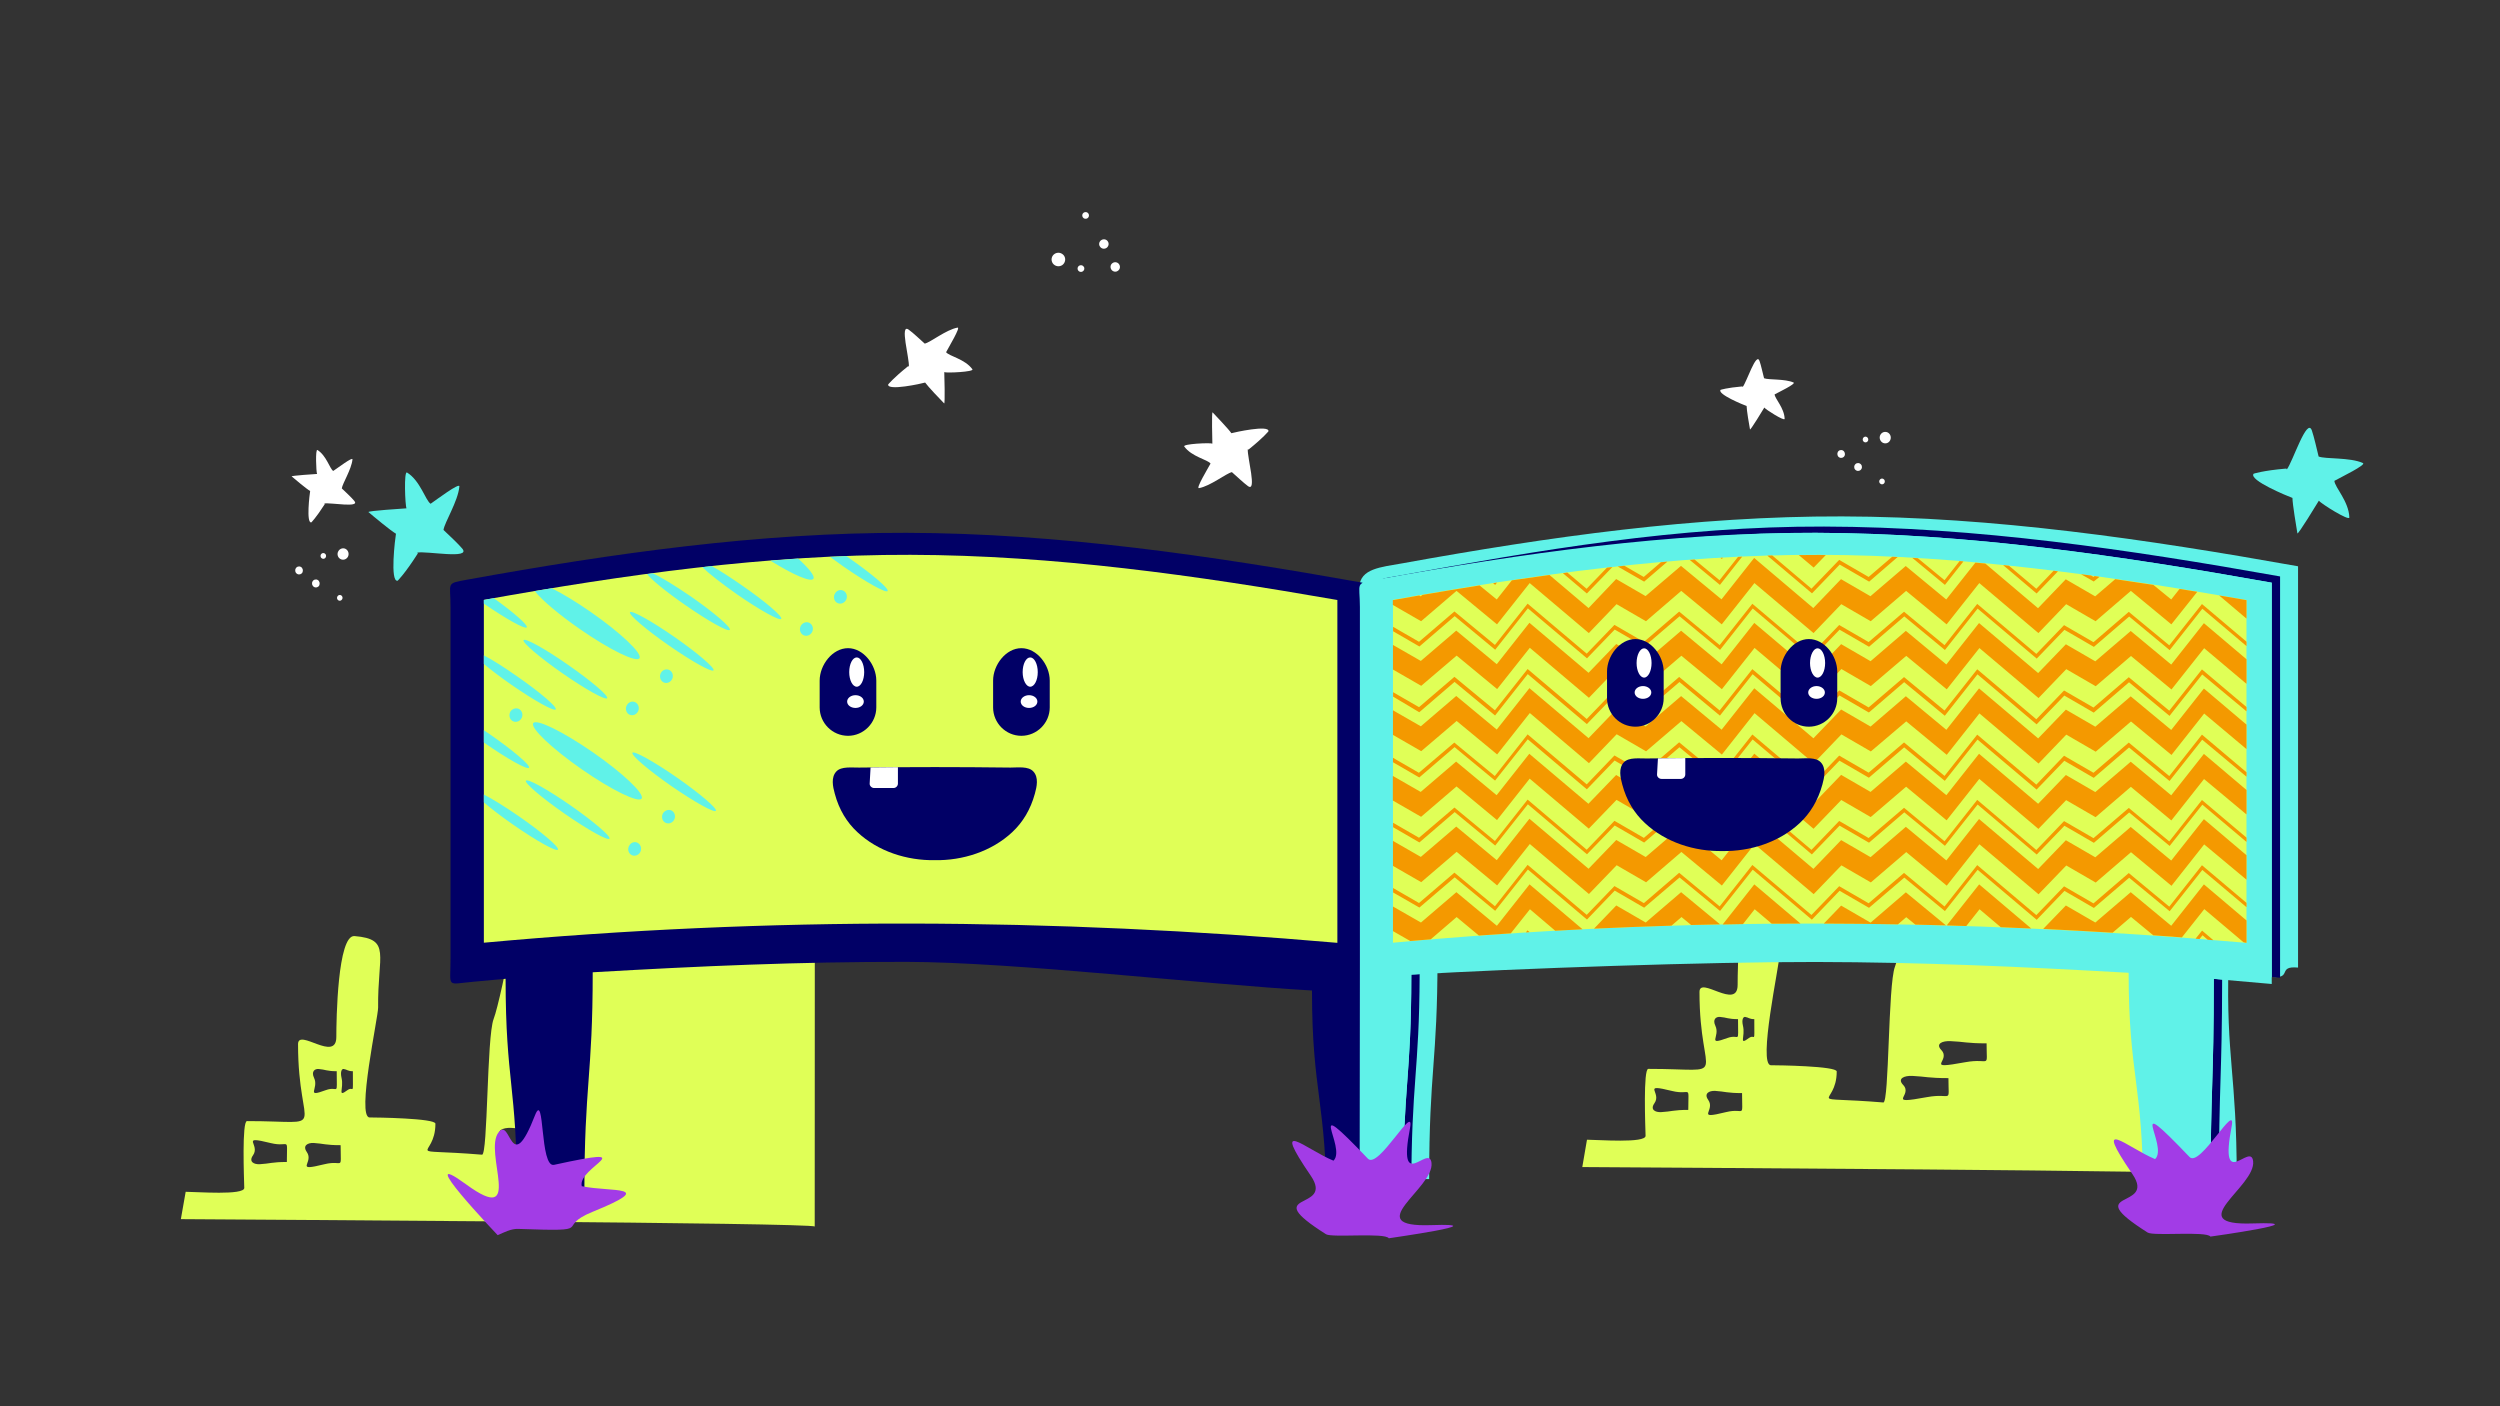 <svg xmlns="http://www.w3.org/2000/svg" xmlns:xlink="http://www.w3.org/1999/xlink" id="Camada_1" x="0px" y="0px" viewBox="0 0 1920 1080" style="enable-background:new 0 0 1920 1080;" xml:space="preserve"><rect x="0" y="0" width="1920" height="1080" fill="#333333" stroke="none"/><style type="text/css">	.st0{fill-rule:evenodd;clip-rule:evenodd;fill:#E0FF57;}	.st1{fill-rule:evenodd;clip-rule:evenodd;fill:#60F2E8;}	.st2{fill-rule:evenodd;clip-rule:evenodd;fill:#010066;}	.st3{fill-rule:evenodd;clip-rule:evenodd;fill:#A23CE6;}	.st4{fill-rule:evenodd;clip-rule:evenodd;fill:#FFFFFF;}	.st5{fill-rule:evenodd;clip-rule:evenodd;fill:#F49900;}</style><path class="st0" d="M1215.2,896.3l3.6-21c8.2,0,45.1,2.9,45-3c-0.2-7.3-1.9-51.4,2.1-51.4c65,0,39.3,11.3,39.3-59.1 c0-12.5,29.3,14.3,29.3-5.4c0-12.6,0.9-78.7,14-77.6c28.5,2.4,17.6,14.3,18.1,54.9c0.1,7.1-16.8,84.4-6.5,84.4 c4.8,0,50.5,0.6,50.5,4.8c0,28-27.9,18.6,35.8,23.8c4.5,0.4,3.6-90.4,8.9-104.2c6.2-16,26.9-124.5,26.9-143.9 c0-36.1-3.7-39.9,43.6-39.9c15.6,0,8.4-3,13.1,20.1c2.9,14.3-2.9,52.4,4.8,52.4c27.4,0,23-4.1,23-42.9c0-16-0.5-10.5,25.7-10.5 c-0.8,8.2,9.7,41.8,0.2,64.1c-0.4,0.8,35.1,20,37.7,5.8c4.2-22.9,7.6-45,5.2-68.7c19.1-3.2,66.5,3,66.5,13.7l-0.1,309.2 C1701.9,898.9,1262.8,896.7,1215.2,896.3L1215.2,896.3z M1490.9,806.4c8.1,8.5-14.4,15.4,18.3,9.4c19.7-3.6,16.5,5.9,16.5-14.5 c-15.4,0-17.4-1.3-27.7-1.7C1491.8,799.3,1486.3,801.5,1490.9,806.4L1490.9,806.4z M1461.6,833.2c8.1,8.4-14.4,15.4,18.3,9.4 c19.7-3.6,16.5,5.9,16.5-14.6c-15.4,0-17.4-1.2-27.7-1.7C1462.5,826,1456.9,828.3,1461.6,833.2L1461.6,833.2z M1270.6,847.3 c6-8.5-10.7-15.4,13.7-9.4c14.7,3.6,12.3-5.9,12.3,14.5c-11.5,0-13,1.3-20.7,1.7C1271.2,854.4,1267.1,852.2,1270.6,847.3 L1270.6,847.3z M1311.9,844.7c6,8.4-10.7,15.4,13.7,9.4c14.7-3.6,12.3,5.9,12.3-14.6c-11.5,0-13-1.2-20.7-1.7 C1312.6,837.6,1308.4,839.8,1311.9,844.7L1311.9,844.7z M1317.4,787.8c4,8.5-7.2,15.4,9.2,9.4c9.8-3.6,8.2,5.9,8.2-14.5 c-7.7,0-8.7-1.3-13.8-1.7C1317.9,780.7,1315.1,782.9,1317.4,787.8L1317.4,787.8z M1338.6,787.8c2,8.5-3.6,15.4,4.6,9.4 c4.9-3.6,4.1,5.9,4.1-14.5c-3.9,0-4.4-1.3-7-1.7C1338.9,780.7,1337.4,782.9,1338.6,787.8L1338.6,787.8z M1490.8,590.5 c6-8.5-10.7-15.4,13.7-9.4c14.7,3.6,12.3-5.9,12.3,14.5c-11.5,0-13,1.3-20.7,1.7C1491.5,597.6,1487.3,595.4,1490.8,590.5 L1490.8,590.5z"></path><path class="st1" d="M1077.2,432.6c112.5-20.4,225-36.3,337.5-36c116.8,0.3,233.5,17.5,350.2,38.3c0,51.4,0,102.8,0,154.1 c0,51.4,0,102.7,0,154.1c-16.4-1.5-3.9,8.6-20.2,7.2c0,3.1-33.1-12.6-33.2-9.8c-1.9,72.3,6.3,84.8,6.3,163.4c-17.3,0-34.5,0-51.8,0 c0-84.5-11.1-89.9-11.1-169.4c-83.2-4.7-157.1-8.1-240.3-8.3c-83.1-0.1-227.4,4.9-310.6,9.7c0,80.2-6.4,85.3-6.4,169.6 c-17.3,0-16,0.7-33.3,0.7l0.2-182c0-45.1,0-90.1,0-135.2c0-45.1-22.4-93-20.6-138.1C1044.7,436.6,1060.4,435.6,1077.2,432.6 L1077.2,432.6z"></path><path class="st2" d="M1071.6,442.6c112.5-20.4,216.7-38.5,329.3-38.2c116.8,0.3,233.5,17.5,350.2,38.3c0,51.4,0,102.8,0,154.1 c0,51.4,0,102.7,0,154.1l-6.4-0.6V601.6c0-51.4,0-102.7,0-154.1c-116.8-20.8-233.5-38-350.2-38.3c-112.6-0.3-216.8,17.8-329.3,38.2 c-2.7,0.5-4.8,0.9-6.6,1.3C1059.1,444.7,1061.7,444.3,1071.6,442.6L1071.6,442.6z M1706.6,752.3c-0.1,76.4-2.5,79.5-2.5,159.3h-6.4 c0.1-77,2.5-79.8,2.5-159.9L1706.6,752.3z M1090.3,748.1c-0.3,75.9-6.4,82.4-6.4,165.2c-2.5,0-4.6,0-6.4,0.1 c0.3-79.8,6.4-86.2,6.4-164.9C1086,748.4,1088.1,748.2,1090.3,748.1L1090.3,748.1z"></path><path class="st0" d="M138.9,936.3l3.7-21c8.2,0,45.1,2.9,45-3c-0.2-7.3-1.9-51.3,2.1-51.3c65,0,39.2,11.3,39.2-59.1 c0-12.5,29.4,14.3,29.4-5.5c0-12.6,0.9-78.7,14-77.5c28.5,2.4,17.6,14.3,18.1,54.9c0.1,7.1-16.8,84.4-6.5,84.4 c4.8,0,50.5,0.6,50.5,4.8c0,28-27.9,18.6,35.8,23.8c4.5,0.4,3.6-90.4,8.9-104.2c6.2-16,26.9-124.5,26.9-143.9 c0-36.1-3.8-39.9,43.6-39.9c15.6,0,8.4-3,13.1,20.1c2.9,14.3-2.9,52.4,4.8,52.4c27.4,0,23-4.1,23-42.9c0-16-0.5-10.5,25.7-10.5 c-0.9,8.2,9.7,41.8,0.2,64.1c-0.4,0.8,35.1,20,37.7,5.8c4.2-22.9,7.6-45,5.2-68.7c19.1-3.2,66.5,3,66.5,13.7L625.7,942 C625.6,939,186.6,936.7,138.9,936.3L138.9,936.3z M414.7,846.4c8.1,8.5-14.4,15.4,18.3,9.4c19.7-3.6,16.5,5.9,16.5-14.5 c-15.4,0-17.4-1.3-27.7-1.7C415.6,839.3,410,841.5,414.7,846.4L414.7,846.4z M385.3,873.1c8.1,8.5-14.4,15.4,18.3,9.4 c19.7-3.6,16.5,5.9,16.5-14.6c-15.4,0-17.4-1.2-27.7-1.7C386.2,866,380.6,868.3,385.3,873.1L385.3,873.1z M194.3,887.3 c6-8.5-10.7-15.4,13.7-9.4c14.7,3.6,12.3-5.9,12.3,14.5c-11.5,0-13.1,1.3-20.7,1.7C195,894.4,190.8,892.2,194.3,887.3L194.3,887.3z  M235.6,884.7c6,8.4-10.7,15.4,13.7,9.4c14.7-3.6,12.3,5.9,12.3-14.6c-11.5,0-13-1.2-20.7-1.7C236.3,877.6,232.2,879.8,235.6,884.7 L235.6,884.7z M241.2,827.8c4,8.4-7.2,15.4,9.1,9.4c9.9-3.6,8.3,5.9,8.3-14.5c-7.7,0-8.7-1.3-13.8-1.7 C241.6,820.7,238.9,823,241.2,827.8L241.2,827.8z M262.3,827.8c2,8.4-3.6,15.4,4.6,9.4c4.9-3.6,4.1,5.9,4.1-14.5 c-3.9,0-4.4-1.3-7-1.7C262.5,820.7,261.2,823,262.3,827.8L262.3,827.8z M414.6,630.5c6-8.5-10.7-15.4,13.7-9.4 c14.7,3.6,12.3-5.9,12.3,14.5c-11.4,0-13,1.3-20.7,1.7C415.2,637.6,411.1,635.4,414.6,630.5L414.6,630.5z"></path><path class="st2" d="M358.7,445.2c112.5-20.4,225-36.3,337.5-36c116.8,0.3,233.5,17.5,350.2,38.3c0,51.4,0,102.8,0,154.1 c0,51.4,0,102.7,0,154.1l-2.2,163.1c-17.3,0-8.2,11.3-25.4,11.3c0-84.5-11.2-89.9-11.2-169.4c-83.2-4.7-228.3-21.8-311.4-22 c-83.1-0.1-157.8,3.2-241,8c0,80.2-6.4,85.3-6.4,169.6c-17.3,0-34.5,0-51.8,0c0-82.3-8.7-85.1-8.7-164.6 c-10.5,0.9-14.4,1.3-24.9,2.3c-21,1.9-17.4,4.9-17.4-17.3c0-45.1,0-90.1,0-135.2c0-45.1,0-90.2,0-135.3 C346.1,447.2,342,448.2,358.7,445.2L358.7,445.2z"></path><path class="st3" d="M382.2,948.6c-0.1-0.1-66.7-70-24.2-39c45.4,33.2,12.8-25,25-40.1c9.5-11.7,9,35.7,27.9-13 c7.6-19.3,3.5,40.5,14.6,38.1c70.8-15.5,17.6,1.9,21.3,16.4c22.8,4.8,59-1,8.5,19.6c-30.6,12.4,5.2,15.4-57.4,13.2 C392.5,943.6,387.1,946.5,382.2,948.6L382.2,948.6z"></path><path class="st1" d="M1760.6,382.4c-3.1-1.1-34-13.7-29.8-18.6c0,0,7.1-2.4,24.6-3.9c0.6-0.1,0.5-0.2,0.9,0.6 c4.5-5.8,15.5-40.5,19.2-29.9c1.7,4.9,3.8,14.4,5.2,20c5.2,2.1,24,0.5,34,5c3,1.3-17.1,11-21.9,13.7c0.3,4.9,11.1,15.7,11.5,28.1 c0.1,3.1-22.1-10.8-23.4-12.9c-1.2,2-16.2,26.6-16.5,25.1C1763.6,404.8,1760.6,387,1760.6,382.4L1760.6,382.4z"></path><path class="st0" d="M1027.1,724.1c0-42.9,0-85.8,0-128.8c0-44.8,0-89.6,0-134.5c-108.3-18.9-217.9-34.4-327.9-34.7 c-110-0.3-219.5,15.2-327.6,34.6c0,44.9,0,89.7,0,134.6c0,42.9,0,85.8,0,128.7c108.8-10,218.6-14.9,327.7-14.7 C808.6,709.5,918.1,714.6,1027.1,724.1L1027.1,724.1z"></path><path class="st1" d="M650,427.1c-4.2,0.2-8.4,0.4-12.5,0.6c3.1,2.3,6.5,4.7,10,7.2c17.7,12.3,33.1,20.9,34.2,19 c1.2-1.8-12.2-13.3-30-25.6C651.1,427.9,650.6,427.5,650,427.1L650,427.1z M613,429c-7.1,0.5-14.2,1-21.3,1.6 c17.3,10.8,31.1,16.8,33,13.9C626,442.4,621.3,436.6,613,429L613,429z M546.7,434.8c-2.4,0.3-4.8,0.5-7.3,0.8 c5,4.9,14.8,12.5,26.4,20.7c17.7,12.3,33.1,20.8,34.2,19c1.2-1.8-12.2-13.3-30-25.6C561.1,443.5,552.9,438.2,546.7,434.8 L546.7,434.8z M501.3,440.3c-1.5,0.2-2.9,0.4-4.3,0.6c2.9,4,14.7,13.7,29.3,23.8c17.7,12.3,33,20.9,34.2,19 c1.2-1.8-12.2-13.3-29.9-25.6C518.3,449.7,507.4,443,501.3,440.3L501.3,440.3z M423.8,451.8c-4.4,0.7-8.7,1.5-13.1,2.2 c5.6,7,18.6,18,34.6,29.1c23,16,43.5,26,45.8,22.4c2.4-3.6-14.4-19.5-37.4-35.5C442.5,462.2,432,455.9,423.8,451.8L423.8,451.8z  M379.2,459.4c-2.5,0.5-5.1,0.9-7.6,1.4v2.8c17.2,11.8,31.8,20,33,18.2C405.6,480.1,394.6,470.4,379.2,459.4L379.2,459.4z  M371.6,503.3v6.6c5.3,4.5,12.7,10.1,21,15.9c17.7,12.3,33.1,20.8,34.2,19c1.2-1.8-12.2-13.3-30-25.6 C387,512.3,377.9,506.6,371.6,503.3L371.6,503.3z M371.6,560.8v9.4l0.5,0.4c17.7,12.3,33,20.9,34.2,19c1.2-1.8-12.3-13.3-30-25.6 C374.7,562.9,373.1,561.8,371.6,560.8L371.6,560.8z M371.6,610.2v6c5.4,4.7,13.5,10.9,22.7,17.3c17.7,12.3,33.1,20.9,34.2,19 c1.2-1.8-12.2-13.3-30-25.6C387.8,619.5,377.9,613.4,371.6,610.2L371.6,610.2z M622.2,478.7c2.2,1.6,2.8,4.8,1.2,7.2 c-1.6,2.4-4.6,3.1-6.9,1.6c-2.3-1.6-2.8-4.8-1.3-7.2C616.8,477.9,619.9,477.1,622.2,478.7L622.2,478.7z M648.3,454 c2.2,1.6,2.8,4.8,1.2,7.2c-1.6,2.4-4.6,3.1-6.9,1.6c-2.2-1.5-2.8-4.8-1.2-7.2C642.9,453.1,646,452.4,648.3,454L648.3,454z  M488.5,539.7c2.2,1.6,2.8,4.8,1.2,7.2s-4.6,3.1-6.9,1.6c-2.2-1.6-2.8-4.8-1.2-7.2C483.2,538.8,486.2,538.1,488.5,539.7L488.5,539.7 z M436.4,510.7c17.7,12.3,31.1,23.7,29.9,25.5s-16.5-6.7-34.2-19s-31.1-23.8-30-25.6C403.3,489.8,418.7,498.3,436.4,510.7 L436.4,510.7z M518,489.2c17.7,12.3,31.1,23.8,30,25.6c-1.2,1.8-16.5-6.7-34.2-19s-31.1-23.8-30-25.6 C485,468.4,500.3,476.9,518,489.2L518,489.2z M514.6,514.9c2.3,1.6,2.8,4.8,1.3,7.2c-1.6,2.4-4.6,3.2-6.9,1.6 c-2.2-1.6-2.8-4.8-1.2-7.3C509.3,514.1,512.3,513.4,514.6,514.9L514.6,514.9z M399.1,544.8c2.2,1.6,2.8,4.8,1.2,7.2 s-4.6,3.1-6.9,1.6c-2.3-1.6-2.8-4.8-1.3-7.3C393.8,544,396.9,543.3,399.1,544.8L399.1,544.8z M490.2,647.6c2.3,1.6,2.8,4.8,1.3,7.2 c-1.6,2.4-4.7,3.1-6.9,1.6c-2.3-1.6-2.8-4.8-1.2-7.2C484.9,646.7,488,646,490.2,647.6L490.2,647.6z M438.1,618.5 c17.7,12.3,31.1,23.8,30,25.6c-1.2,1.8-16.5-6.7-34.2-19s-31.1-23.7-30-25.5C405.1,597.7,420.4,606.2,438.1,618.5L438.1,618.5z  M519.8,597.1c17.7,12.3,31.1,23.8,30,25.6c-1.2,1.8-16.5-6.8-34.2-19c-17.7-12.3-31.1-23.8-29.9-25.6 C486.7,576.3,502.1,584.8,519.8,597.1L519.8,597.1z M516.3,622.8c2.2,1.6,2.8,4.8,1.2,7.2s-4.6,3.1-6.9,1.6 c-2.3-1.6-2.8-4.8-1.3-7.2C511,622,514.1,621.3,516.3,622.8L516.3,622.8z M455.4,577.8c23,16,39.7,31.8,37.4,35.5 c-2.3,3.6-22.9-6.4-45.9-22.4s-39.7-31.8-37.4-35.5C411.9,551.8,432.4,561.9,455.4,577.8L455.4,577.8z"></path><path class="st4" d="M1341.4,311.8c-2.1-0.7-22.7-9.1-20-12.4c0,0,4.8-1.6,16.4-2.6c0.5-0.1,0.3-0.1,0.6,0.4 c3.1-3.9,10.4-27.1,12.9-20c1.2,3.3,2.5,9.6,3.5,13.3c3.5,1.4,16,0.3,22.7,3.3c2,0.9-11.4,7.4-14.6,9.1c0.2,3.3,7.5,10.5,7.7,18.8 c0.1,2.1-14.8-7.3-15.6-8.7c-0.8,1.4-10.8,17.8-11,16.8C1343.4,326.8,1341.4,314.8,1341.4,311.8L1341.4,311.8z"></path><path class="st4" d="M1500.8,578.2c2.1,0.7,22.7,9.1,19.9,12.4c0,0-4.7,1.6-16.4,2.6c-0.5,0.1-0.4,0.1-0.7-0.4 c-3,3.9-10.3,27.1-12.8,20c-1.2-3.3-2.6-9.6-3.5-13.3c-3.5-1.4-16-0.3-22.7-3.3c-2-0.9,11.4-7.4,14.6-9.1 c-0.2-3.3-7.5-10.5-7.7-18.8c-0.1-2.1,14.8,7.3,15.6,8.7c0.8-1.4,10.8-17.8,11-16.8C1498.8,563.2,1500.8,575.1,1500.8,578.2 L1500.8,578.2z"></path><path class="st1" d="M1668.9,667.1c2.5-0.9,26.8-10.8,23.5-14.7c0,0-5.6-1.9-19.4-3.2c-0.5,0-0.4-0.1-0.7,0.5 c-3.6-4.5-12.2-31.9-15.2-23.5c-1.4,3.9-3,11.3-4.1,15.7c-4.1,1.7-18.9,0.4-26.9,3.9c-2.3,1.1,13.5,8.7,17.3,10.7 c-0.3,3.9-8.8,12.4-9.1,22.2c-0.1,2.4,17.4-8.5,18.4-10.2c1,1.6,12.8,21,13,19.9C1666.6,684.8,1668.9,670.8,1668.9,667.1 L1668.9,667.1z"></path><path class="st4" d="M1672.1,567.5c-2.1-0.7-22.7-9.1-20-12.4c0,0,4.8-1.6,16.4-2.6c0.5-0.1,0.3-0.1,0.6,0.4 c3.1-3.9,10.3-27.1,12.9-20c1.2,3.3,2.5,9.6,3.5,13.4c3.5,1.4,16,0.3,22.7,3.3c2,0.9-11.4,7.4-14.6,9.1c0.2,3.3,7.4,10.5,7.7,18.8 c0.1,2.1-14.8-7.3-15.6-8.7c-0.9,1.4-10.8,17.8-11,16.8C1674.1,582.5,1672.1,570.6,1672.1,567.5L1672.1,567.5z"></path><path class="st4" d="M1361.4,568.5c1.6,0,2.9,1.4,2.9,3c0,1.7-1.3,3.1-2.9,3.1s-2.9-1.4-2.9-3.1 C1358.5,569.8,1359.8,568.5,1361.4,568.5L1361.4,568.5z M1358.8,608c1.2,0,2.1,1,2.1,2.2s-0.9,2.2-2.1,2.2s-2.1-1-2.1-2.2 C1356.6,608.9,1357.6,608,1358.8,608L1358.8,608z M1379.8,580.9c1.2,0,2.2,1,2.2,2.2s-1,2.2-2.2,2.2s-2.1-1-2.1-2.2 C1377.7,581.9,1378.7,580.9,1379.8,580.9L1379.8,580.9z M1388.4,591.8c2.4,0,4.2,2,4.2,4.4c0,2.5-1.9,4.4-4.2,4.4 c-2.4,0-4.2-2-4.2-4.4C1384.2,593.8,1386,591.8,1388.4,591.8L1388.4,591.8z M1359.3,585c1.6,0,2.9,1.4,2.9,3.1c0,1.7-1.3,3-2.9,3 s-3-1.4-3-3C1356.3,586.4,1357.7,585,1359.3,585L1359.3,585z"></path><path class="st4" d="M1647.2,751.3c-1.6,0-3-1.4-3-3.1c0-1.7,1.4-3,3-3s2.9,1.4,2.9,3C1650.1,750,1648.8,751.3,1647.2,751.3 L1647.2,751.3z M1649.8,711.8c-1.2,0-2.2-1-2.2-2.2s1-2.2,2.2-2.2s2.1,1,2.1,2.2S1651,711.8,1649.8,711.8L1649.8,711.8z  M1628.7,738.9c-1.2,0-2.1-1-2.1-2.2s1-2.2,2.1-2.2c1.2,0,2.2,1,2.2,2.2C1630.9,737.9,1629.9,738.9,1628.7,738.9L1628.7,738.9z  M1620.2,728c-2.4,0-4.2-2-4.2-4.4c0-2.5,1.9-4.4,4.2-4.4s4.2,2,4.2,4.4C1624.4,726,1622.6,728,1620.2,728L1620.2,728z  M1649.3,734.8c-1.6,0-2.9-1.4-2.9-3.1c0-1.7,1.3-3.1,2.9-3.1s2.9,1.4,2.9,3.1C1652.3,733.4,1650.9,734.8,1649.3,734.8L1649.3,734.8 z"></path><path class="st1" d="M1057,445.2c112.5-20.4,225-36.3,337.5-36c116.8,0.3,233.5,17.5,350.2,38.3c0,51.4,0,102.8,0,154.1 c0,51.4,0,102.7,0,154.1c-16.4-1.5-28.2-2.5-44.5-3.9c0,81.7-2.5,83-2.5,164.7c-17.3,0-34.5,0-51.8,0c0-84.5-11.1-89.9-11.1-169.4 c-83.2-4.7-157.1-8.1-240.3-8.3c-83.1-0.1-227.4,4.9-310.6,9.7c0,80.2-6.4,85.3-6.4,169.6c-17.3,0-16,0.7-33.3,0.7l0.2-182 c0-45.1,0-90.1,0-135.2c0-45.1,0-90.2,0-135.3C1044.4,447.2,1040.2,448.2,1057,445.2L1057,445.2z"></path><path class="st3" d="M1697.6,949.7c0.2,0,84.5-11.8,32.6-10.1c-55.5,1.9,2.5-28.2,0.2-47.8c-1.8-15.2-26.4,24.8-16.5-26.7 c3.9-20.4-24.3,31.9-32.3,23.5c-51-53.3-15.7-8.5-26.5,1.6c-21.6-9-48.8-34.4-17.4,11.5c19,27.8-41.8,11,11.7,44.9 C1654.1,949.5,1694.6,945.3,1697.6,949.7L1697.6,949.7z"></path><path class="st1" d="M304.1,409.9c-0.6,3.3-4.8,37.4,1.3,36.1c0,0,5.5-5.3,15.2-20.5c0.4-0.5,0.4-0.3-0.1-1.1 c7.1-1.4,41.6,5.4,34.5-3.1c-3.3-3.9-10.3-10.4-14.4-14.3c0.8-5.8,11.2-22.1,12.2-33.4c0.3-3.3-17.6,10.2-22.1,13.3 c-4-2.7-7.9-17.7-18.1-24c-2.5-1.6-1.5,25.3-0.4,27.5c-2.3,0.2-30.2,1.9-29.2,2.9C286.6,396.4,300.2,407.7,304.1,409.9L304.1,409.9z "></path><path class="st4" d="M238.2,377.1c-0.4,2.2-3.2,25,0.9,24.1c0,0,3.6-3.5,10.1-13.7c0.3-0.4,0.3-0.2-0.1-0.8c4.7-0.9,27.8,3.6,23-2 c-2.2-2.7-6.9-7-9.6-9.6c0.5-3.8,7.5-14.7,8.2-22.3c0.2-2.2-11.7,6.9-14.8,8.9c-2.7-1.8-5.2-11.8-12.1-16.1 c-1.7-1.1-1,16.9-0.3,18.4c-1.5,0.1-20.2,1.3-19.5,1.9C226.5,368,235.5,375.6,238.2,377.1L238.2,377.1z"></path><path class="st0" d="M1725.3,724.1c0-42.9,0-85.8,0-128.8c0-44.8,0-89.6,0-134.5c-108.3-18.9-217.9-34.4-327.9-34.7 c-109.9-0.3-219.5,15.2-327.6,34.6c0,44.9,0,89.7,0,134.6c0,42.9,0,85.8,0,128.7c108.8-10,218.6-14.9,327.7-14.7 C1506.8,709.5,1616.4,714.6,1725.3,724.1L1725.3,724.1z"></path><path class="st5" d="M1725.3,724.1v-17.2l-32.7-27.7l-25.1,31.8l-31.1-25.8l-27.2,23.3l-22.6-13.1l-17.4,18 c17.8,0.9,35.6,1.8,53.3,2.9l14.1-12.1l17.1,14.1c7.4,0.5,14.7,1,22,1.6l17.2-21.7l30.2,25.5L1725.3,724.1z M1725.3,696.7v-3.3 l-34.2-28.9l-25.1,31.8l-31.1-25.8l-27.1,23.3l-22.6-13.1l-21.3,22.1l-45.4-38.4l-25.1,31.8l-31.1-25.8l-27.2,23.3l-22.6-13.1 l-21.3,22.1l-45.4-38.4l-25.1,31.8l-31.1-25.8l-27.1,23.3l-22.6-13.1l-21.3,22.1l-45.4-38.4l-25.1,31.8l-31.1-25.8l-27.2,23.3 l-19.9-11.5v3.4l20.2,11.6l27.1-23.2l31.1,25.7l25.1-31.7l45.4,38.4l21.3-22.2l22.6,13.1l27.2-23.2l31.1,25.7l25.1-31.7l45.4,38.4 l21.3-22.2l22.6,13.1l27.1-23.2l31.2,25.7l25.1-31.7l45.4,38.4l21.3-22.2l22.6,13.1l27.1-23.2l31.1,25.7l25.1-31.7L1725.3,696.7z  M1725.3,675.6v-18.8l-32.7-27.7l-25.1,31.8l-31.1-25.8l-27.2,23.3l-22.6-13.1l-21.3,22.1l-45.4-38.4l-25.1,31.8l-31.1-25.8 l-27.1,23.3l-22.6-13.1l-21.3,22.1l-45.4-38.4l-25.1,31.8l-31.1-25.8l-27.2,23.3l-22.6-13.1l-21.3,22.1l-45.4-38.4l-25.1,31.8 l-31.1-25.8l-27.2,23.3l-21.4-12.3V665l21.7,12.5l27.2-23.3l31.1,25.8l25.1-31.8l45.4,38.4l21.3-22.1l22.6,13.1l27.1-23.3l31.1,25.8 l25.1-31.8l45.4,38.4l21.3-22.1l22.6,13.1l27.2-23.3l31.1,25.8l25.1-31.8l45.4,38.4l21.3-22.1l22.6,13.1l27.1-23.3l31.1,25.8 l25.1-31.8L1725.3,675.6z M1725.3,646.6v-3.3l-34.2-28.9l-25.1,31.8l-31.1-25.7l-27.1,23.2l-22.6-13.1l-21.3,22.2l-45.4-38.5 l-25.1,31.8l-31.1-25.7l-27.2,23.2l-22.6-13.1l-21.3,22.2l-45.4-38.5l-25.1,31.8l-31.1-25.7l-27.1,23.2l-22.6-13.1l-21.3,22.2 l-45.4-38.5l-25.1,31.8l-31.1-25.7l-27.2,23.2l-19.9-11.5v3.4l20.2,11.7l27.1-23.3l31.1,25.7l25.1-31.7l45.4,38.4l21.3-22.1 l22.6,13.1l27.2-23.3l31.1,25.7l25.1-31.7l45.4,38.4l21.3-22.1l22.6,13.1l27.1-23.3l31.2,25.7l25.1-31.7l45.4,38.4l21.3-22.1 l22.6,13.1l27.1-23.3l31.1,25.7l25.1-31.7L1725.3,646.6z M1725.3,625.5v-18.8l-32.7-27.7l-25.1,31.8l-31.1-25.8l-27.2,23.3 l-22.6-13.1l-21.3,22.1l-45.4-38.4l-25.1,31.8l-31.1-25.8l-27.1,23.3l-22.6-13.1l-21.3,22.1l-45.4-38.4l-25.1,31.8L1291,585 l-27.2,23.3l-22.6-13.1l-21.3,22.1l-45.4-38.4l-25.1,31.8l-31.1-25.8l-27.2,23.3l-21.4-12.3v18.9l21.7,12.5l27.2-23.3l31.1,25.8 l25.1-31.8l45.4,38.4l21.3-22.1l22.6,13.1l27.1-23.3l31.1,25.8l25.1-31.8l45.4,38.4l21.3-22.1l22.6,13.1l27.2-23.3L1495,630 l25.1-31.8l45.4,38.4l21.3-22.1l22.6,13.1l27.1-23.3l31.1,25.8l25.1-31.8L1725.3,625.5z M1725.3,596.5v-1.2v-2.2l-34.2-28.9 L1666,596l-31.1-25.7l-27.1,23.2l-22.6-13.1l-21.3,22.2l-45.4-38.4l-25.1,31.7l-31.1-25.7l-27.2,23.2l-22.6-13.1l-21.3,22.2 l-45.4-38.4l-25.1,31.7l-31.1-25.7l-27.1,23.2l-22.6-13.1l-21.3,22.2l-45.4-38.4l-25.2,32l-31.1-25.7l-27.2,23.2l-19.9-11.5v3.4 l20.2,11.7l27.1-23.3l31.1,25.7l25.1-31.7l45.4,38.4l21.3-22.1l22.6,13.1l27.2-23.3l31.1,25.7l25.1-31.7l45.4,38.4l21.3-22.1 l22.6,13.1l27.1-23.3l31.2,25.7l25.1-31.7l45.4,38.4l21.3-22.1l22.6,13.1l27.1-23.3l31.1,25.7l25.1-31.7L1725.3,596.5z  M1725.3,575.3v-18.8l-32.7-27.7l-25.1,31.8l-31.1-25.8l-27.2,23.3l-22.6-13.1l-21.3,22.1l-45.4-38.4l-25.1,31.8l-31.1-25.8 l-27.1,23.3l-22.6-13.1l-21.3,22.1l-45.4-38.4l-25.1,31.8l-31.1-25.8l-27.2,23.3l-22.6-13.1l-21.3,22.1l-45.4-38.4l-25.1,31.8 l-31.1-25.8l-27.2,23.3l-21.4-12.3v18.9l21.7,12.5l27.2-23.2l31.1,25.7l25.1-31.8l45.4,38.5l21.3-22.2l22.6,13.1l27.1-23.2 l31.1,25.7l25.1-31.8l45.4,38.5l21.3-22.2l22.6,13.1L1464,554l31.1,25.7l25.1-31.8l45.4,38.5l21.3-22.2l22.6,13.1l27.1-23.2 l31.1,25.7l25.1-31.8L1725.3,575.3z M1725.3,546.3V543l-34.2-28.9l-25.1,31.7l-31.1-25.7l-27.1,23.3l-22.6-13.1l-21.3,22.1 l-45.4-38.4l-25.1,31.7l-31.1-25.7l-27.2,23.3l-22.6-13.1l-21.3,22.1l-45.4-38.4l-25.1,31.7l-31.1-25.7l-27.1,23.3l-22.6-13.1 l-21.3,22.1l-45.4-38.4l-25.1,31.7l-31.1-25.7l-27.2,23.3l-19.9-11.5v3.4l20.1,12l27.1-23.3l31.1,25.8l25.1-31.8l45.4,38.4L1240,534 l22.6,13.1l27.2-23.3l31.1,25.8l25.1-31.8l45.4,38.4l21.3-22.1l22.6,13.1l27.1-23.3l31.2,25.8l25.1-31.8l45.4,38.4l21.3-22.1 l22.6,13.1l27.1-23.3l31.1,25.8l25.1-31.8L1725.3,546.3z M1725.3,525.2v-18.9l-32.7-27.7l-25.1,31.8l-31.1-25.8l-27.2,23.3 l-22.6-13.1l-21.3,22.1l-45.4-38.4l-25.1,31.8l-31.1-25.8l-27.1,23.3l-22.6-13.1l-21.3,22.1l-45.4-38.4l-25.1,31.8l-31.1-25.8 l-27.2,23.3l-22.6-13.1l-21.3,22.1l-45.4-38.4l-25.1,31.8l-31.1-25.8l-27.2,23.3l-21.4-12.3v18.9l21.7,12.5l27.2-23.2l31.1,25.7 l25.1-31.7l45.4,38.4l21.3-22.2l22.6,13.1l27.1-23.2l31.1,25.7l25.1-31.7l45.4,38.4l21.3-22.2l22.6,13.1l27.2-23.2l31.1,25.7 l25.1-31.7l45.4,38.4l21.3-22.2l22.6,13.1l27.1-23.2l31.1,25.7l25.1-31.7L1725.3,525.2z M1725.3,496.2v-3.4l-34.2-28.9l-25.1,31.7 l-31.1-25.7l-27.1,23.3l-22.6-13.1l-21.3,22.1l-45.4-38.4l-25.1,31.7l-31.1-25.7l-27.2,23.3l-22.6-13.1l-21.3,22.1l-45.4-38.4 l-25.1,31.7l-31.1-25.7l-27.1,23.3l-22.6-13.1l-21.3,22.1l-45.4-38.4l-25.1,31.7l-31.1-25.7l-27.2,23.3l-19.9-11.5v3.4l20.2,11.7 l27.1-23.3l31.1,25.8l25.1-31.8l45.4,38.4l21.3-22.1l22.6,13.1l27.2-23.3l31.1,25.8l25.1-31.8l45.4,38.4l21.3-22.1l22.6,13.1 l27.1-23.3l31.2,25.8l25.1-31.8l45.4,38.4l21.3-22.1l22.6,13.1l27.1-23.3l31.1,25.8l25.1-31.8L1725.3,496.2z M1725.3,475.1v-14.2 c-7-1.2-14-2.4-21-3.6L1725.3,475.1z M1687.5,454.5c-4.5-0.8-9.1-1.5-13.6-2.2l-6.4,8.1l-13.7-11.2c-9.7-1.5-19.5-3-29.3-4.4 l-15.4,13.2l-22.6-13.1l-21.3,22.2l-40.5-34.3c-2.5-0.3-5.1-0.5-7.6-0.7l-22.4,28.3l-31.1-25.7l-27.1,23.2l-22.6-13.1l-21.3,22.2 l-45.4-38.5l-25.1,31.8l-31.1-25.7l-27.2,23.2l-22.6-13.1L1220,467l-30-25.4c-9.6,1.3-19.3,2.7-28.9,4.1l-11.6,14.7l-13.2-10.8 c-14.6,2.3-29.3,4.8-43.9,7.3l-1.3,1.1l-1.1-0.7c-6.8,1.2-13.5,2.4-20.3,3.6v3.7l21.7,12.5l27.2-23.3l31.1,25.7l25.1-31.7l45.4,38.4 l21.3-22.2l22.6,13.1l27.1-23.3l31.1,25.7l25.1-31.7l45.4,38.4l21.3-22.2l22.6,13.1l27.2-23.3l31.1,25.7l25.1-31.7l45.4,38.4 l21.3-22.2l22.6,13.1l27.1-23.3l31.1,25.7L1687.5,454.5z M1612.4,443l-3.8-0.6l-0.8,0.7l-1.8-1.1c-2.6-0.4-5.2-0.7-7.8-1l9.8,5.6 L1612.4,443z M1580.5,438.8l-3.3-0.5l-13.3,13.9l-21-17.7c-1.5-0.2-3-0.3-4.5-0.5l25.7,21.8L1580.5,438.8z M1507.9,431.2 c-1-0.1-2-0.2-2.9-0.3l-11.6,14.7l-20.5-16.9c-1.4-0.1-2.9-0.2-4.3-0.3l25.1,20.8L1507.9,431.2z M1457.4,427.8 c-1.4-0.1-2.8-0.2-4.2-0.2l-18.1,15.5l-22.6-13.1l-21.3,22.1l-30.1-25.5c-1.3,0-2.5,0.1-3.8,0.1l34.3,29l21.3-22.1l22.6,13.1 L1457.4,427.8z M1402.2,426.3c-1.6,0-3.2-0.1-4.8-0.1c-5.3,0-10.6,0.1-15.9,0.1l11.4,9.6L1402.2,426.3z M1338,427.5 c-1.1,0.1-2.1,0.1-3.2,0.2l-14.2,17.9l-19.2-15.9c-1.3,0.1-2.5,0.2-3.7,0.3l23.2,19.2L1338,427.5z M1323.2,428.3l-1.9,0.1l1.1,0.9 L1323.2,428.3z M1280.6,431.3c-1.7,0.2-3.3,0.3-5,0.5l-13.2,11.3l-14.9-8.6c-1.7,0.2-3.3,0.4-5,0.6l20.2,11.6L1280.6,431.3z  M1238.3,435.5c-1.4,0.2-2.8,0.3-4.2,0.5l-15.6,16.2l-14.8-12.5l-3.4,0.5l18.4,15.6L1238.3,435.5z M1149.7,447.4l-3,0.5l1.6,1.3 L1149.7,447.4z M1069.8,696.2v18.9l13.3,7.6c5.2-0.5,10.4-0.9,15.7-1.3l19.9-17.1l17.1,14.2c8.2-0.6,16.3-1.2,24.5-1.7l14.7-18.5 l19.4,16.5c7-0.4,14-0.8,21-1.1l-40.7-34.5l-25.1,31.8l-31.1-25.8l-27.2,23.3L1069.8,696.2z M1171.9,716.1l2.8-0.2l-1.6-1.4 L1171.9,716.1z M1224.2,713.2c19.9-0.9,39.7-1.7,59.5-2.3l7.7-6.6l7.4,6.1c7.4-0.2,14.8-0.4,22.2-0.5l-29.9-24.7l-27.2,23.3 l-22.6-13.1L1224.2,713.2z M1323,710c5.2-0.1,10.4-0.2,15.6-0.3l9-11.4l13.1,11.1c7.4-0.1,14.8-0.1,22.1-0.1l-35.5-30.1L1323,710z  M1400.7,709.3c18.9,0.1,37.9,0.2,56.9,0.6l6.4-5.5l7,5.7c7.9,0.2,15.7,0.4,23.5,0.6l-30.8-25.4l-27.1,23.3l-22.6-13.1L1400.7,709.3 z M1495.1,710.7c5,0.2,10,0.3,15,0.5l10.2-12.9l16.3,13.8c7.8,0.3,15.6,0.6,23.4,1l-40-33.9L1495.1,710.7z M1686.2,720.9l3,0.3 l2.3-2.9l4,3.4l4.4,0.4l-8.7-7.4L1686.2,720.9z"></path><path class="st4" d="M227.1,436.6c0.8-1.5,2.6-2,4-1.2s1.9,2.7,1.2,4.2c-0.8,1.5-2.6,2-4,1.2C226.8,440,226.3,438.1,227.1,436.6 L227.1,436.6z M259.1,458.1c0.6-1.1,1.9-1.5,2.9-0.9s1.4,1.9,0.8,3s-1.9,1.5-2.9,0.9S258.5,459.2,259.1,458.1L259.1,458.1z  M246.4,425.9c0.6-1.1,1.9-1.5,2.9-0.9c1.1,0.6,1.4,1.9,0.9,3c-0.6,1.1-1.9,1.5-2.9,0.9C246.2,428.3,245.9,427,246.4,425.9 L246.4,425.9z M259.8,423.4c1.1-2.1,3.7-2.9,5.7-1.8c2.1,1.2,2.8,3.9,1.7,6c-1.2,2.1-3.7,2.9-5.8,1.7 C259.4,428.2,258.6,425.5,259.8,423.4L259.8,423.4z M240,446.6c0.8-1.5,2.6-2,4-1.2s1.9,2.7,1.2,4.2c-0.8,1.5-2.6,2-4,1.2 C239.7,449.9,239.2,448.1,240,446.6L240,446.6z"></path><path class="st3" d="M1066.6,951c0.1-0.1,84.5-11.9,32.5-10.1c-55.4,1.9,2.5-28.2,0.3-47.8c-1.8-15.2-26.4,24.7-16.5-26.8 c3.9-20.4-24.2,31.9-32.3,23.6c-51-53.3-15.8-8.5-26.5,1.5c-21.6-8.9-48.8-34.4-17.4,11.6c18.9,27.8-41.8,11,11.7,44.9 C1023,950.7,1063.7,946.5,1066.6,951L1066.6,951z"></path><path class="st4" d="M1411.4,347.2c0.8-1.5,2.6-2,4-1.2s1.9,2.7,1.2,4.1c-0.8,1.5-2.6,2-4,1.2 C1411.2,350.6,1410.7,348.7,1411.4,347.2L1411.4,347.2z M1443.5,368.7c0.6-1.1,1.9-1.5,2.9-0.9c1.1,0.6,1.4,1.9,0.9,3 c-0.6,1.1-1.9,1.5-2.9,0.9C1443.3,371.1,1442.9,369.8,1443.5,368.7L1443.5,368.7z M1430.8,336.5c0.6-1.1,1.9-1.5,2.9-0.9 c1.1,0.6,1.4,2,0.9,3s-1.9,1.5-2.9,0.9C1430.6,338.9,1430.3,337.6,1430.8,336.5L1430.8,336.5z M1444.1,334c1.2-2.2,3.7-2.9,5.8-1.8 c2.1,1.2,2.8,3.9,1.7,6c-1.1,2.2-3.7,2.9-5.7,1.8C1443.8,338.8,1443,336.1,1444.1,334L1444.1,334z M1424.4,357.2 c0.8-1.5,2.6-2,4-1.2c1.5,0.8,2,2.7,1.2,4.1c-0.8,1.5-2.6,2-4,1.2C1424.1,360.5,1423.6,358.7,1424.4,357.2L1424.4,357.2z"></path><path class="st4" d="M945.7,332.7c2.6-0.7,29.1-6.6,28.5-1.5c0,0-3.8,4.8-15,13.8c-0.4,0.4-0.3,0.4-0.9,0 c-0.5,5.9,7.3,33.6,0.1,28.3c-3.3-2.4-8.9-7.7-12.3-10.7c-4.5,1-16.5,10.7-25.3,12.3c-2.6,0.5,6.8-15,8.9-18.9 c-2.4-3.1-14.5-5.2-20.2-13.1c-1.4-2,19.8-3,21.6-2.2c0-1.9-0.7-24.8,0.2-24C933.8,319.4,943.7,329.7,945.7,332.7L945.7,332.7z"></path><path class="st4" d="M710.5,293.8c-2.6,0.8-29,6.6-28.4,1.5c0,0,3.8-4.8,15-13.8c0.4-0.4,0.2-0.3,0.9,0c0.6-5.9-7.3-33.6-0.1-28.3 c3.4,2.4,8.9,7.7,12.3,10.7c4.5-1,16.4-10.7,25.2-12.3c2.6-0.5-6.8,15-8.8,18.9c2.4,3.1,14.5,5.2,20.2,13.1c1.5,2-19.8,3-21.6,2.2 c0.1,1.9,0.7,24.8-0.1,24C722.4,307.1,712.6,296.8,710.5,293.8L710.5,293.8z"></path><path class="st4" d="M858.5,208c-1.6,1.2-3.9,0.7-5-1s-0.7-3.9,1-5c1.6-1.1,3.9-0.7,5,1S860.2,206.9,858.5,208L858.5,208z  M835.2,167.6c-1.2,0.8-2.8,0.5-3.6-0.7s-0.5-2.8,0.7-3.6s2.8-0.5,3.6,0.7S836.4,166.8,835.2,167.6L835.2,167.6z M831.6,208.4 c-1.2,0.8-2.8,0.5-3.6-0.7s-0.5-2.8,0.7-3.6s2.8-0.5,3.6,0.7C833.2,206,832.8,207.6,831.6,208.4L831.6,208.4z M815.8,203.6 c-2.4,1.6-5.6,1-7.3-1.4c-1.6-2.4-1-5.6,1.4-7.2c2.4-1.6,5.6-1,7.3,1.4C818.8,198.8,818.1,202,815.8,203.6L815.8,203.6z  M849.8,190.4c-1.7,1.1-3.9,0.7-5-1c-1.2-1.6-0.7-3.9,1-5s3.9-0.7,5,1C851.9,187,851.5,189.2,849.8,190.4L849.8,190.4z"></path><path class="st2" d="M659.8,589.5c-5.4,0.1-13.7-1.1-17.5,3c-4.2,4.5-2.7,11.6-1.2,17c3.3,12.4,9.3,22.1,17.4,29.6 c15.8,14.8,38.1,21.9,59.5,21.5c21.2,0.4,43.6-6.7,59.4-21.5c8-7.5,14-17.2,17.4-29.6c1.5-5.4,3-12.5-1.2-17c-3.8-4.2-12-3-17.5-3 C735.9,589,700,589,659.8,589.5L659.8,589.5z M784.4,497.8L784.4,497.8c12,0,21.8,12.9,21.8,24.9v20.6c0,11.9-9.8,21.8-21.8,21.8 l0,0c-11.9,0-21.7-9.8-21.7-21.8v-20.6C762.7,510.7,772.5,497.8,784.4,497.8L784.4,497.8z M651.3,497.8L651.3,497.8 c11.9,0,21.7,12.9,21.7,24.9v20.6c0,11.9-9.8,21.8-21.7,21.8l0,0c-12,0-21.8-9.8-21.8-21.8v-20.6 C629.5,510.7,639.3,497.8,651.3,497.8L651.3,497.8z"></path><path class="st4" d="M791.2,504.9c3.2,0,5.8,5.1,5.8,11.3s-2.6,11.2-5.8,11.2c-3.1,0-5.8-5-5.8-11.2 C785.4,509.9,788,504.9,791.2,504.9L791.2,504.9z M689.6,589.2c-7.1,0.1-13.6,0.2-21,0.2l-0.7,12.4c-0.1,1.8,1.6,3.4,3.4,3.4h14.9 c1.9,0,3.4-1.6,3.4-3.4L689.6,589.2L689.6,589.2z M663.4,538.8c0,2.8-2.9,4.9-6.4,4.9s-6.4-2.1-6.4-4.9c0-2.7,2.9-4.9,6.4-4.9 C660.6,533.9,663.4,536.1,663.4,538.8L663.4,538.8z M658,504.9c3.1,0,5.7,5.1,5.7,11.3s-2.6,11.2-5.7,11.2c-3.2,0-5.8-5-5.8-11.2 C652.2,509.9,654.8,504.9,658,504.9L658,504.9z M796.7,538.8c0,2.8-2.9,4.9-6.4,4.9s-6.4-2.1-6.4-4.9c0-2.7,2.9-4.9,6.4-4.9 C793.9,533.9,796.7,536.1,796.7,538.8L796.7,538.8z"></path><path class="st2" d="M1264.6,582.5c-5.4,0.1-13.7-1.1-17.5,3c-4.2,4.5-2.7,11.6-1.2,17c3.3,12.4,9.3,22.1,17.4,29.6 c15.8,14.8,38.1,21.9,59.5,21.5c21.2,0.4,43.6-6.7,59.4-21.5c8-7.5,14-17.2,17.4-29.6c1.5-5.4,3-12.5-1.2-17c-3.8-4.2-12-3-17.5-3 C1340.7,582,1304.8,582,1264.6,582.5L1264.6,582.5z M1389.2,490.8L1389.2,490.8c12,0,21.8,12.9,21.8,24.9v20.6 c0,11.9-9.8,21.8-21.8,21.8l0,0c-11.9,0-21.7-9.8-21.7-21.8v-20.6C1367.5,503.7,1377.3,490.8,1389.2,490.8L1389.2,490.8z  M1256,490.8L1256,490.8c11.9,0,21.7,12.9,21.7,24.9v20.6c0,11.9-9.8,21.8-21.7,21.8l0,0c-12,0-21.8-9.8-21.8-21.8v-20.6 C1234.2,503.7,1244,490.8,1256,490.8L1256,490.8z"></path><path class="st4" d="M1395.9,497.9c3.2,0,5.8,5.1,5.8,11.3s-2.6,11.2-5.8,11.2c-3.1,0-5.8-5-5.8-11.2 C1390.1,503,1392.8,497.9,1395.9,497.9L1395.9,497.9z M1294.3,582.2c-7.1,0.1-13.6,0.2-21,0.2l-0.7,12.4c-0.1,1.8,1.6,3.4,3.4,3.4 h14.9c1.9,0,3.4-1.6,3.4-3.4L1294.3,582.2L1294.3,582.2z M1268.2,531.8c0,2.8-2.9,4.9-6.4,4.9s-6.4-2.1-6.4-4.9 c0-2.7,2.9-4.9,6.4-4.9C1265.3,526.9,1268.2,529.1,1268.2,531.8L1268.2,531.8z M1262.7,497.9c3.1,0,5.7,5.1,5.7,11.3 s-2.6,11.2-5.7,11.2c-3.2,0-5.8-5-5.8-11.2C1256.9,503,1259.5,497.9,1262.7,497.9L1262.7,497.9z M1401.5,531.8 c0,2.8-2.9,4.9-6.4,4.9s-6.4-2.1-6.4-4.9c0-2.7,2.9-4.9,6.4-4.9S1401.5,529.1,1401.5,531.8L1401.5,531.8z"></path></svg>